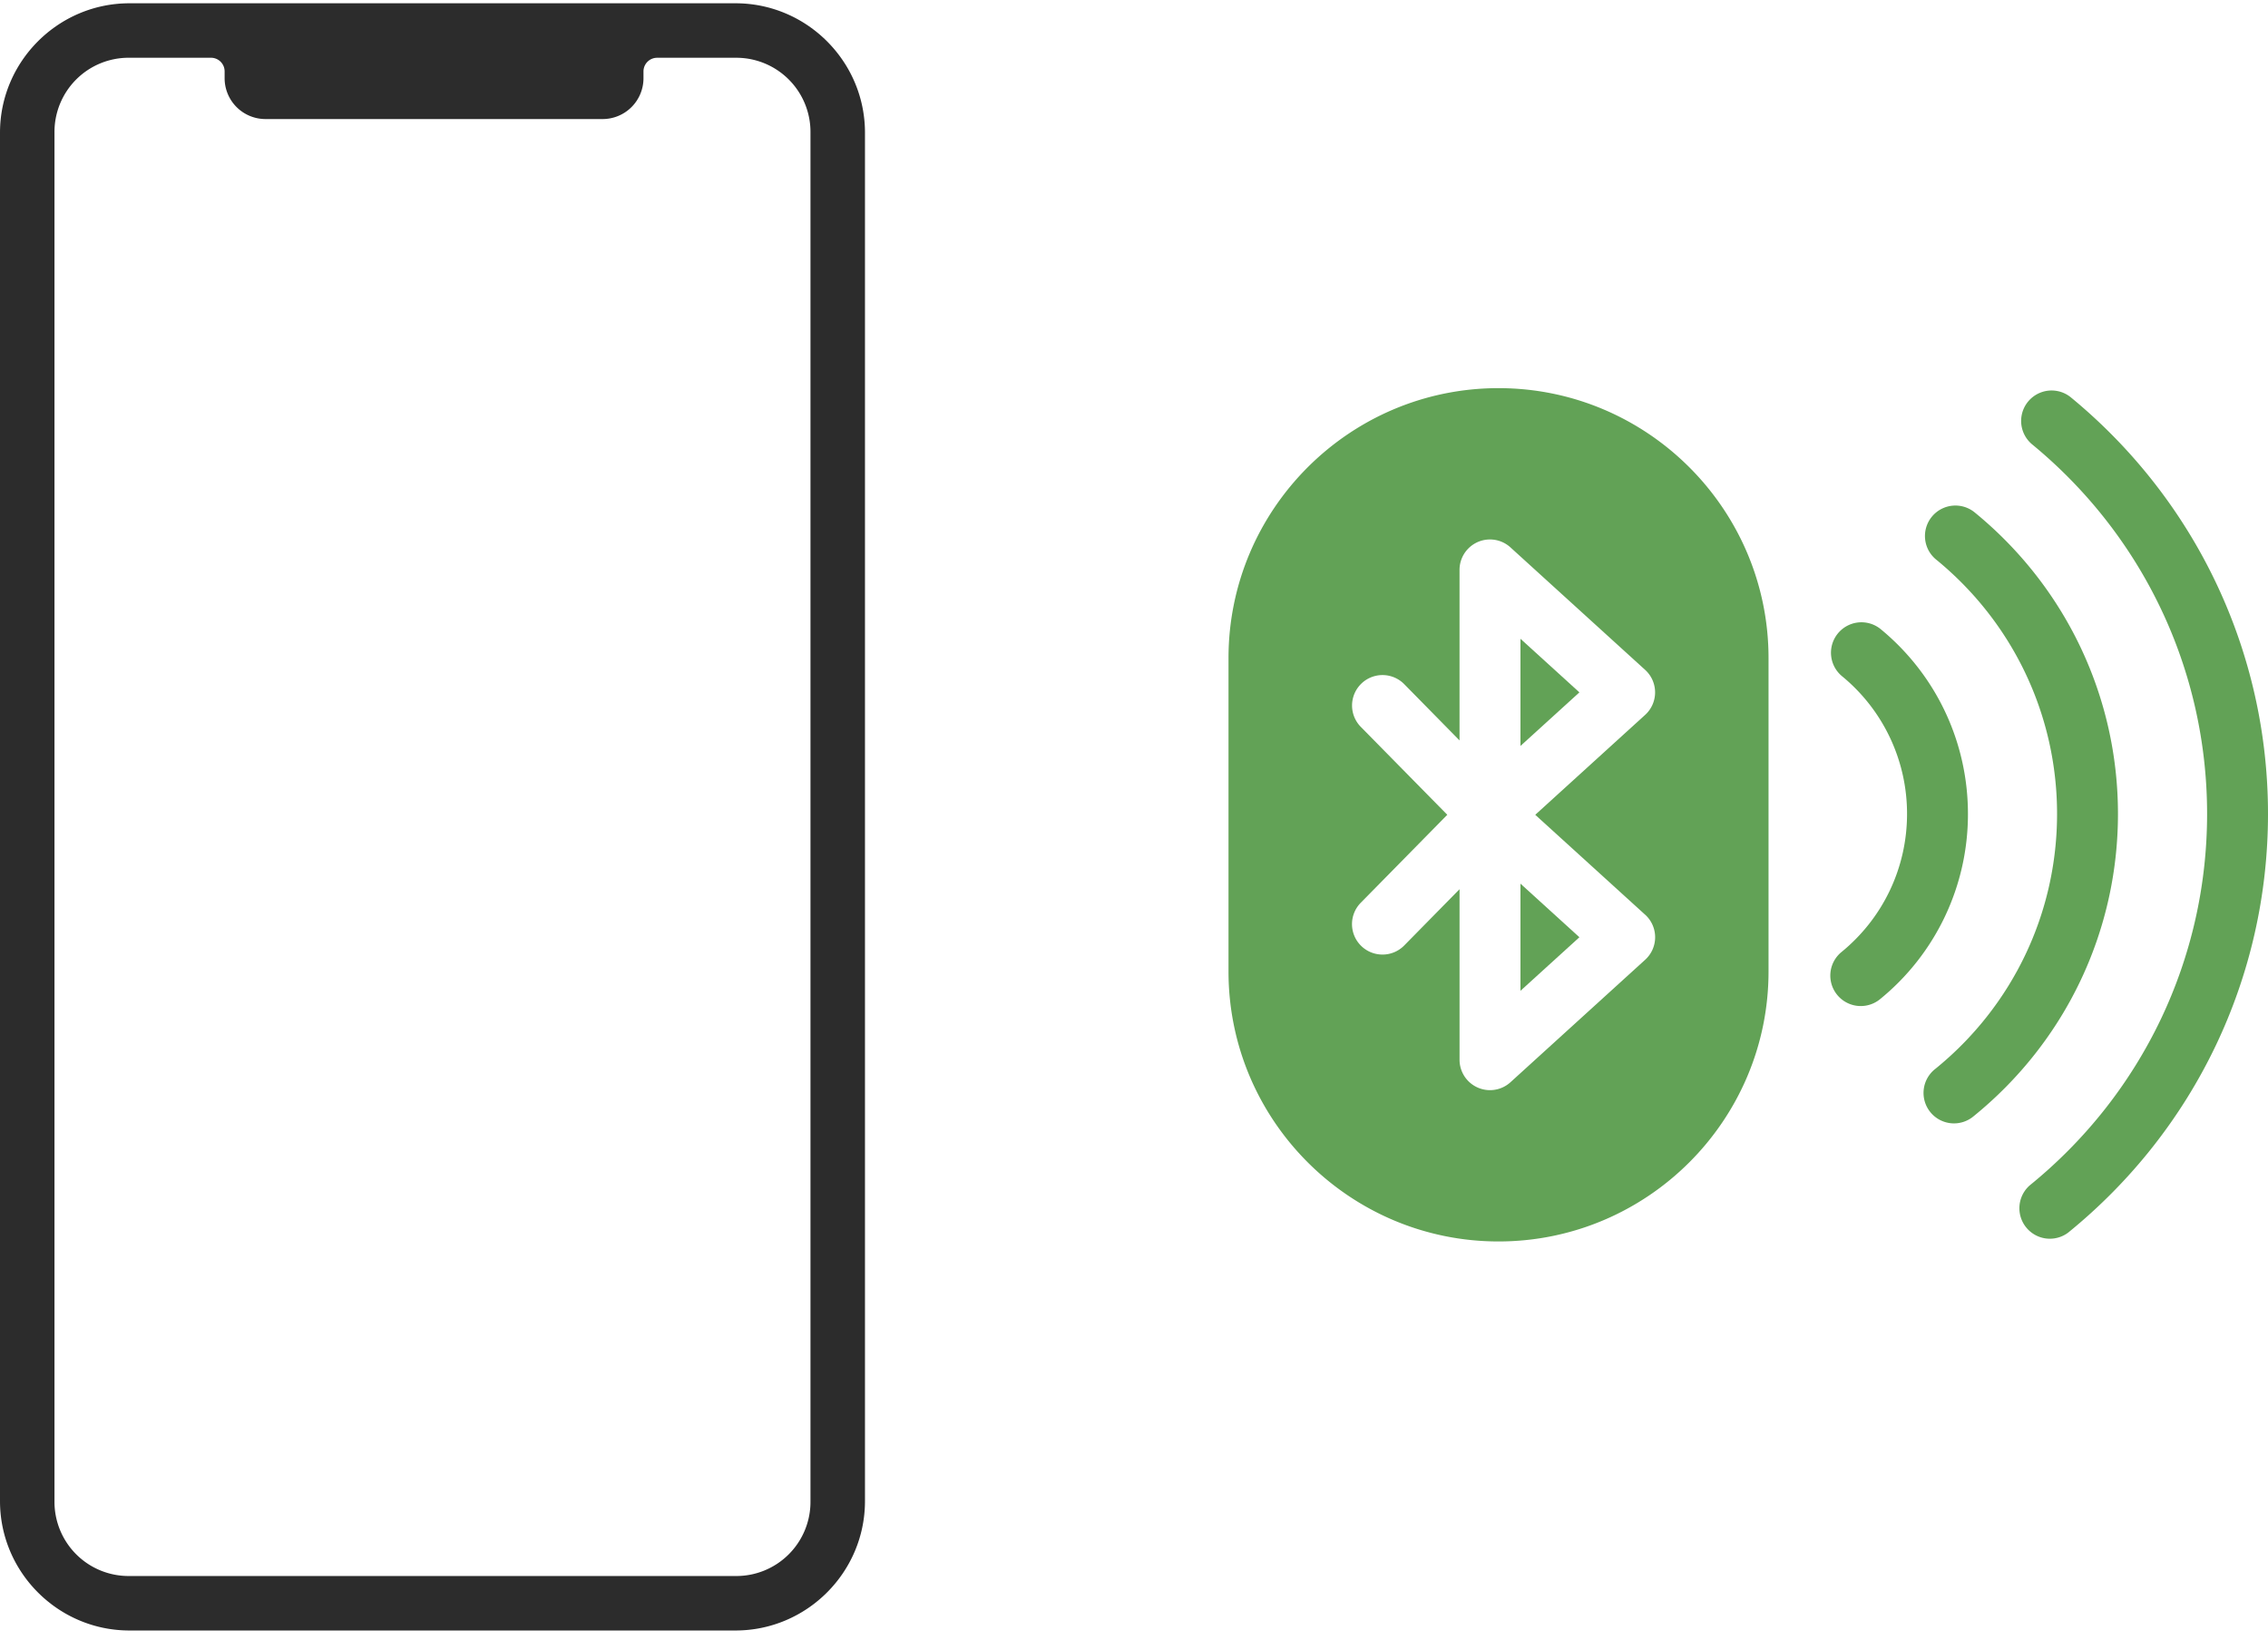 <svg width="130" height="94" fill="none" xmlns="http://www.w3.org/2000/svg"><path fill-rule="evenodd" clip-rule="evenodd" d="M7.417.188C3.335.188 0 3.523 0 7.605v78.449c0 4.082 3.335 7.417 7.417 7.417h34.745c4.082 0 7.418-3.335 7.418-7.417V7.605c0-4.082-3.336-7.417-7.418-7.417H7.417zm0 3.123h4.678a.781.781 0 01.78.78v.391a2.342 2.342 0 002.343 2.343h19.324a2.342 2.342 0 002.342-2.343v-.39a.782.782 0 01.781-.78h4.497a4.251 4.251 0 014.294 4.293v78.449a4.251 4.251 0 01-4.294 4.294H7.417a4.251 4.251 0 01-4.294-4.294V7.605a4.251 4.251 0 014.294-4.294z" fill="#2C2C2C"/><path d="M87.152 56.8l3.378-3.071-3.378-3.072V56.8zm0-14.037l3.378-3.072-3.378-3.072v6.144z" fill="#62A256"/><path d="M85.894 22.251c-8.534 0-15.477 6.943-15.477 15.477v17.964c0 8.534 6.943 15.477 15.477 15.477s15.477-6.943 15.477-15.477V37.728c0-8.534-6.943-15.477-15.477-15.477zM94.3 52.437a1.746 1.746 0 010 2.583l-7.72 7.02a1.745 1.745 0 01-2.92-1.292v-9.772L80.49 54.2a1.74 1.74 0 01-1.245.522A1.745 1.745 0 0178 51.75l4.958-5.041L78 41.669a1.745 1.745 0 112.489-2.448l3.17 3.224v-9.772a1.745 1.745 0 012.92-1.292l7.719 7.02a1.746 1.746 0 010 2.582L88 46.71l6.298 5.727zm24.379-29.675a1.746 1.746 0 00-2.216 2.698c6.384 5.244 10.046 12.97 10.046 21.198 0 8.287-3.706 16.05-10.167 21.296a1.747 1.747 0 002.201 2.71C125.824 64.751 130 56.001 130 46.658c0-9.276-4.126-17.986-11.321-23.896z" fill="#62A256"/><path d="M113.229 29.41a1.746 1.746 0 10-2.216 2.697c4.383 3.6 6.896 8.904 6.896 14.551 0 5.688-2.543 11.017-6.979 14.618a1.746 1.746 0 102.201 2.71c5.255-4.267 8.269-10.583 8.269-17.328.001-6.696-2.978-12.983-8.171-17.249z" fill="#62A256"/><path d="M107.782 36.052a1.746 1.746 0 00-2.215 2.699 10.195 10.195 0 013.743 7.907c0 3.095-1.381 5.99-3.788 7.944a1.746 1.746 0 002.199 2.711 13.665 13.665 0 005.08-10.655c0-4.122-1.829-7.988-5.019-10.606z" fill="#62A256"/></svg>